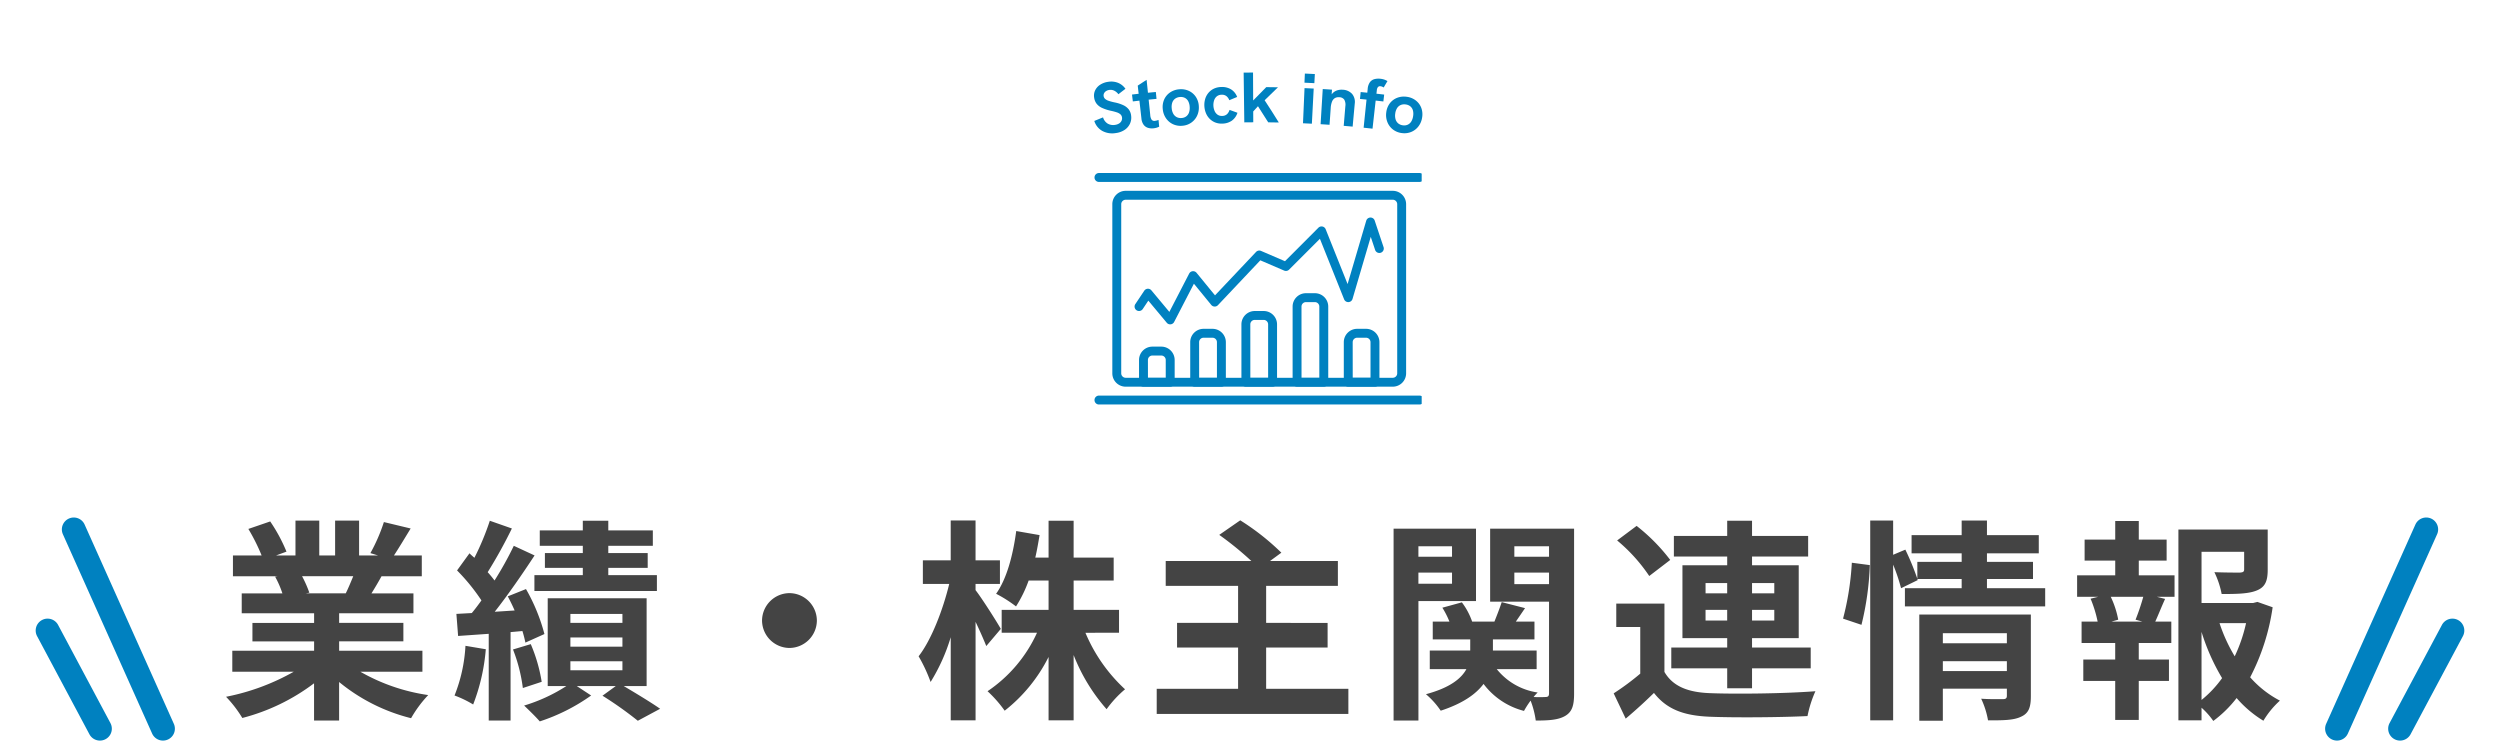<svg xmlns="http://www.w3.org/2000/svg" xmlns:xlink="http://www.w3.org/1999/xlink" width="420.276" height="126" viewBox="0 0 420.276 126"><defs><clipPath id="a"><rect width="35" height="40" fill="#fff" stroke="#707070" stroke-width="1"/></clipPath><clipPath id="b"><rect width="35" height="40" transform="translate(505 977)" fill="#fff" stroke="#707070" stroke-width="1"/></clipPath><clipPath id="c"><rect width="160" height="85" transform="translate(866 2725)" fill="#fff" stroke="#707070" stroke-width="1"/></clipPath><clipPath id="d"><rect width="56" height="56" transform="translate(1001 699)" fill="#fff" stroke="#707070" stroke-width="1"/></clipPath><clipPath id="e"><rect width="55" height="39" transform="translate(0 -0.086)" fill="#0081c0"/></clipPath><clipPath id="f"><rect width="56.953" height="10.846" transform="translate(0 0)" fill="#0081c0"/></clipPath></defs><g transform="translate(-791 -2716)"><g transform="translate(-82 934)"><g transform="translate(1258.276 1868)" clip-path="url(#a)"><g transform="translate(7.6 3)"><path d="M0,35.5a1.992,1.992,0,0,1-.816-.175,2,2,0,0,1-1.008-2.643l15-33.5a2,2,0,0,1,2.643-1.008A2,2,0,0,1,16.825.817l-15,33.5A2,2,0,0,1,0,35.5Z" fill="#0081c0"/><path d="M0,18.5a1.991,1.991,0,0,1-.94-.236,2,2,0,0,1-.823-2.706l8.8-16.5a2,2,0,0,1,2.706-.823A2,2,0,0,1,10.565.941l-8.8,16.5A2,2,0,0,1,0,18.5Z" transform="translate(10.6 17)" fill="#0081c0"/></g></g><path d="M-151.092-21.132c-.4.972-.828,2.016-1.26,2.88h-6.732l.612-.108a19.339,19.339,0,0,0-1.224-2.772Zm11.628,16.056V-8.6h-14v-1.584h10.8v-3.1h-10.8V-14.9h12.492v-3.348h-7.056c.54-.864,1.116-1.836,1.692-2.88h6.768v-3.492h-4.68c.828-1.26,1.8-2.88,2.808-4.536l-4.5-1.08a29,29,0,0,1-2.268,5.22l1.3.4h-3.2v-5.868h-4.032v5.868h-2.664v-5.868h-4v5.868h-3.276l1.764-.648a27.241,27.241,0,0,0-2.736-5.076l-3.672,1.26a32.268,32.268,0,0,1,2.232,4.464h-4.824v3.492h7.524l-.432.072a16.176,16.176,0,0,1,1.224,2.808h-6.84V-14.9h12.168v1.62h-10.368v3.1h10.368V-8.6h-13.752v3.528H-161.1A37.822,37.822,0,0,1-172.476-.864,19.969,19.969,0,0,1-169.74,2.7a34.149,34.149,0,0,0,12.06-5.832V3.132h4.212v-6.48a30.729,30.729,0,0,0,12.1,6.084,20.138,20.138,0,0,1,2.88-3.888A32.162,32.162,0,0,1-149.9-5.076ZM-112.5-25.02h-6.372v2.484h6.372v1.224h-8.136v2.664h20.592v-2.664h-8.172v-1.224h6.624V-25.02h-6.624v-1.224h7.488v-2.592h-7.488v-1.62H-112.5v1.62h-7.236v2.592h7.236ZM-132.228-9.432a26.238,26.238,0,0,1-1.836,8.352A17.982,17.982,0,0,1-130.932.432a33.044,33.044,0,0,0,2.124-9.288Zm9.576-2.484a19.59,19.59,0,0,1,.5,1.944l3.2-1.44a31.065,31.065,0,0,0-3.1-7.56l-3.06,1.224c.4.756.792,1.548,1.152,2.376l-3.348.216c2.268-2.88,4.716-6.444,6.7-9.468l-3.492-1.62a58.038,58.038,0,0,1-3.24,5.832,18.109,18.109,0,0,0-1.152-1.4,81.05,81.05,0,0,0,4.068-7.344l-3.708-1.3a44.174,44.174,0,0,1-2.592,6.228c-.288-.252-.576-.5-.828-.756l-2.088,2.88a33.13,33.13,0,0,1,4.1,5.04c-.54.756-1.08,1.476-1.62,2.124l-2.592.144.288,3.708,5.148-.36V3.132h3.672V-11.736Zm-1.584,3.1a26.833,26.833,0,0,1,1.656,6.48l3.168-1.044a26.781,26.781,0,0,0-1.836-6.336Zm9.648,1.98h8.748v1.512h-8.748Zm0-4h8.748v1.548h-8.748Zm0-3.96h8.748v1.512h-8.748Zm12.816,12.132v-14.76H-118.4v14.76h3.132A28,28,0,0,1-122.364.612c.792.756,1.98,1.908,2.628,2.664A31.919,31.919,0,0,0-111.1-1.08l-2.412-1.584h6.552l-2.232,1.62a62.353,62.353,0,0,1,5.94,4.212L-99.5,1.152c-1.44-1.008-3.924-2.52-6.12-3.816ZM-77.76-18.288a4.64,4.64,0,0,0-4.608,4.608A4.64,4.64,0,0,0-77.76-9.072a4.64,4.64,0,0,0,4.608-4.608A4.64,4.64,0,0,0-77.76-18.288Zm35.532,6.012c-.576-1.044-3.2-5.184-4.248-6.516v-1.044h4.1V-23.8h-4.1v-6.7h-4.176v6.7h-4.68v3.96H-50.9c-1.044,4.32-2.988,9.4-5.148,12.168a26.047,26.047,0,0,1,2.016,4.32,31.418,31.418,0,0,0,3.384-7.524V3.1h4.176v-16.56c.72,1.512,1.4,3.06,1.8,4.068Zm19.872.648V-15.48h-7.632v-4.932h6.732v-3.852h-6.732v-6.192H-34.2v6.192h-2.232c.288-1.224.5-2.484.72-3.78l-3.924-.684C-40.176-24.7-41.22-20.7-43.02-18.18a22.118,22.118,0,0,1,3.348,2.124,21.347,21.347,0,0,0,2.124-4.356H-34.2v4.932h-7.884v3.852h5.94A23.615,23.615,0,0,1-44.46-1.8a20.641,20.641,0,0,1,2.88,3.276A26.624,26.624,0,0,0-34.2-7.56V3.1h4.212V-7.884a30.648,30.648,0,0,0,5.544,9.108,18.191,18.191,0,0,1,3.1-3.348,27.245,27.245,0,0,1-6.66-9.5ZM2.376-2.2V-9.144H12.708v-4.14H2.376v-6.228h12.06v-4.176H3.024l1.908-1.4A40.884,40.884,0,0,0-1.98-30.528L-5.508-28.08a53.2,53.2,0,0,1,5.4,4.392h-14.4v4.176H-2.34v6.228H-12.6v4.14H-2.34V-2.2H-16.02V2.016H16.2V-2.2ZM33.624-26.172v1.764H27.972v-1.764Zm-5.652,6.3v-1.872h5.652v1.872Zm9.684,2.916V-29.124H23.8V3.132h4.176V-16.956ZM44.1-19.8v-1.944h5.832V-19.8Zm5.832-6.372v1.764H44.1v-1.764Zm4.212-2.952H40.032v12.276h9.9V-1.44c0,.432-.144.612-.576.612a18.071,18.071,0,0,1-2.016,0,7.171,7.171,0,0,1,.684-.756,10.82,10.82,0,0,1-6.876-3.924h6.7V-8.64H40.5v-1.872h6.984V-13.5H44.352c.468-.684,1.008-1.476,1.548-2.268l-3.924-1.008c-.288.9-.792,2.2-1.224,3.276H37.008a11.791,11.791,0,0,0-1.728-3.24L32-15.84a14.29,14.29,0,0,1,1.188,2.34H30.384v2.988h6.3V-8.64h-6.8v3.132h6.156c-.864,1.584-2.772,3.132-6.8,4.212a13.625,13.625,0,0,1,2.484,2.772c3.744-1.224,5.94-2.808,7.2-4.5a12.331,12.331,0,0,0,6.8,4.536A15.176,15.176,0,0,1,46.836-.216,14.834,14.834,0,0,1,47.7,3.132c2.232,0,3.816-.108,4.968-.792S54.144.576,54.144-1.4Zm22.1,15.444v-1.8h3.636v1.8Zm0-6.3h3.636v1.728H76.248Zm11.556,0v1.728H84.06V-19.98Zm0,6.3H84.06v-1.8H87.8ZM79.884-2.3H84.06V-5.652h9.864V-9.144H84.06v-1.584h7.848v-12.24H84.06v-1.476h9.432V-27.9H84.06v-2.556H79.884V-27.9H70.92v3.456h8.964v1.476H72.36v12.24h7.524v1.584h-9.4v3.492h9.4ZM70.308-23.868a31.284,31.284,0,0,0-5.652-5.724L61.38-27.144a28.053,28.053,0,0,1,5.4,5.976Zm-.972,7.344h-8.1V-12.6h4.032v7.848A43.142,43.142,0,0,1,60.8-1.44L62.82,2.808c1.836-1.548,3.312-2.916,4.752-4.32,2.16,2.772,5.04,3.816,9.324,4,4.392.18,12.024.108,16.488-.108A19.519,19.519,0,0,1,94.716-1.8c-4.968.4-13.464.5-17.784.324-3.672-.144-6.192-1.152-7.6-3.564Zm33.12,3.564A48.6,48.6,0,0,0,103.86-23l-3.024-.4A47.075,47.075,0,0,1,99.36-14Zm13.68,7.776V-6.84H126.9v1.656ZM126.9-11.556v1.692H116.136v-1.692Zm4.032-3.132H112.176V3.168h3.96v-5.4H126.9v1.188c0,.432-.18.576-.684.576-.468,0-2.16.036-3.636-.072A14.188,14.188,0,0,1,123.732,3.1c2.484,0,4.284,0,5.544-.612,1.3-.576,1.656-1.584,1.656-3.456Zm-7.38-4.428v-1.548h7.74v-2.88h-7.74v-1.44h8.712v-3.06h-8.712v-2.448H119.3v2.448H110.88v3.06H119.3v1.44h-7.452V-20.7a42.946,42.946,0,0,0-2.016-4.9l-2.052.864v-5.76h-3.852V3.1h3.852V-23.076a30.1,30.1,0,0,1,1.332,3.96l2.808-1.368-.072-.18H119.3v1.548h-9.54v3.06h23.58v-3.06ZM149.688-13.5h-5.22l1.152-.324a15.387,15.387,0,0,0-1.26-3.852h5.472a37.145,37.145,0,0,1-1.3,3.852Zm-.612-10.26h4.68v-3.528h-4.68V-30.42h-3.96v3.132h-5.148v3.528h5.148v2.484h-6.408v3.6h3.564l-1.3.324a20.509,20.509,0,0,1,1.188,3.852h-2.7v3.6h5.652v2.772h-5.364v3.6h5.364V3.024h3.96V-3.528h5.076v-3.6h-5.076V-9.9h5.472v-3.6h-2.7c.5-1.08,1.044-2.484,1.656-3.816l-1.4-.36h2.988v-3.6h-6.012Zm10.548,11.988A35.606,35.606,0,0,0,163.08-4a18.653,18.653,0,0,1-3.456,3.672Zm7.488-1.476a26.155,26.155,0,0,1-1.908,5.58,27.09,27.09,0,0,1-2.556-5.58Zm1.908-3.564-.72.18h-8.676v-8.6h7.164v2.952c0,.4-.18.5-.72.54-.54,0-2.52,0-4.284-.072a14.686,14.686,0,0,1,1.224,3.672c2.628,0,4.572-.036,5.94-.612,1.4-.576,1.8-1.62,1.8-3.456V-28.98H155.736V3.1h3.888V.972A12.423,12.423,0,0,1,161.6,3.2a19.873,19.873,0,0,0,3.924-3.852,18.915,18.915,0,0,0,4.5,3.816A14.807,14.807,0,0,1,172.8-.216a17.368,17.368,0,0,1-5-3.924,36.772,36.772,0,0,0,3.78-11.772Z" transform="translate(1083.476 1900)" fill="#444"/><g transform="translate(368 891)" clip-path="url(#b)"><g transform="translate(-20.9 -0.5)"><path d="M15,35.5a2,2,0,0,1-1.827-1.183l-15-33.5A2,2,0,0,1-.817-1.825,2,2,0,0,1,1.825-.817l15,33.5A2,2,0,0,1,15,35.5Z" transform="translate(538.301 980.5)" fill="#0081c0"/><path d="M8.8,18.5a2,2,0,0,1-1.766-1.059l-8.8-16.5A2,2,0,0,1-.941-1.765a2,2,0,0,1,2.706.823l8.8,16.5A2,2,0,0,1,8.8,18.5Z" transform="translate(533.9 997.5)" fill="#0081c0"/></g></g></g><g transform="translate(57 -9)" clip-path="url(#c)"><g transform="translate(-132)"><g transform="translate(49 2047)" clip-path="url(#d)"><g transform="translate(1001 707.086)"><g clip-path="url(#e)"><path d="M51.146,36.927H6.245A2.248,2.248,0,0,1,4,34.682V6.245A2.248,2.248,0,0,1,6.245,4h44.9a2.248,2.248,0,0,1,2.245,2.245V34.682a2.248,2.248,0,0,1-2.245,2.245M6.245,5.5a.75.75,0,0,0-.748.748V34.682a.75.75,0,0,0,.748.748h44.9a.75.75,0,0,0,.748-.748V6.245a.75.75,0,0,0-.748-.748Z" transform="translate(-1.007 -1.007)" fill="#0081c0"/><path d="M54.629,1.5H.748a.748.748,0,1,1,0-1.5H54.629a.748.748,0,1,1,0,1.5" fill="#0081c0"/><path d="M54.629,51.5H.748a.748.748,0,0,1,0-1.5H54.629a.748.748,0,1,1,0,1.5" transform="translate(0 -12.583)" fill="#0081c0"/><path d="M14.987,27.96a.746.746,0,0,1-.575-.269l-3.1-3.72-.941,1.411a.748.748,0,1,1-1.245-.831l1.5-2.245a.748.748,0,0,1,1.2-.064l3.02,3.623,3.329-6.44a.749.749,0,0,1,1.245-.13l3.1,3.79,6.9-7.3a.747.747,0,0,1,.84-.173l4.024,1.732L39.9,11.716a.748.748,0,0,1,1.224.251l3.686,9.219,3.132-10.648a.749.749,0,0,1,.7-.537.739.739,0,0,1,.724.512l1.5,4.49a.749.749,0,0,1-1.42.473l-.742-2.226L45.639,23.681a.749.749,0,0,1-1.414.067L40.157,13.576l-5.185,5.185a.748.748,0,0,1-.825.159l-4.01-1.727-7.124,7.54a.74.74,0,0,1-.571.233.749.749,0,0,1-.552-.274l-2.916-3.567-3.324,6.43a.747.747,0,0,1-.584.4.731.731,0,0,1-.081,0" transform="translate(-2.265 -2.517)" fill="#0081c0"/><path d="M15.238,45.735h-4.49A.749.749,0,0,1,10,44.987V41.245A2.248,2.248,0,0,1,12.245,39h1.5a2.248,2.248,0,0,1,2.245,2.245v3.742a.749.749,0,0,1-.748.748m-3.742-1.5H14.49V41.245a.75.75,0,0,0-.748-.748h-1.5a.75.75,0,0,0-.748.748Z" transform="translate(-2.517 -9.814)" fill="#0081c0"/><path d="M61.238,44.729h-4.49A.749.749,0,0,1,56,43.98V37.245A2.248,2.248,0,0,1,58.245,35h1.5a2.248,2.248,0,0,1,2.245,2.245V43.98a.749.749,0,0,1-.748.748m-3.742-1.5H60.49V37.245a.75.75,0,0,0-.748-.748h-1.5a.75.75,0,0,0-.748.748Z" transform="translate(-14.093 -8.808)" fill="#0081c0"/><path d="M49.738,42.715h-4.49a.749.749,0,0,1-.748-.748V29.245A2.248,2.248,0,0,1,46.745,27h1.5a2.248,2.248,0,0,1,2.245,2.245V41.967a.749.749,0,0,1-.748.748M46,41.219H48.99V29.245a.75.75,0,0,0-.748-.748h-1.5a.75.75,0,0,0-.748.748Z" transform="translate(-11.199 -6.795)" fill="#0081c0"/><path d="M38.238,43.722h-4.49A.749.749,0,0,1,33,42.974V33.245A2.248,2.248,0,0,1,35.245,31h1.5a2.248,2.248,0,0,1,2.245,2.245v9.729a.749.749,0,0,1-.748.748m-3.742-1.5H37.49v-8.98a.75.75,0,0,0-.748-.748h-1.5a.75.75,0,0,0-.748.748Z" transform="translate(-8.305 -7.801)" fill="#0081c0"/><path d="M26.738,44.729h-4.49a.749.749,0,0,1-.748-.748V37.245A2.248,2.248,0,0,1,23.745,35h1.5a2.248,2.248,0,0,1,2.245,2.245V43.98a.749.749,0,0,1-.748.748M23,43.232H25.99V37.245a.75.75,0,0,0-.748-.748h-1.5a.75.75,0,0,0-.748.748Z" transform="translate(-5.411 -8.808)" fill="#0081c0"/></g></g></g><g transform="translate(1049 2737)"><g clip-path="url(#f)"><path d="M4.574,10.368A3.478,3.478,0,0,1,2.29,10,2.891,2.891,0,0,1,.964,8.333c.587-.243.881-.364,1.471-.6a1.816,1.816,0,0,0,.78,1.049,1.857,1.857,0,0,0,1.229.213A1.76,1.76,0,0,0,5.1,8.777a1.1,1.1,0,0,0,.421-.432.969.969,0,0,0,.1-.6.833.833,0,0,0-.253-.512,1.709,1.709,0,0,0-.61-.342,8.769,8.769,0,0,0-.987-.263A7.428,7.428,0,0,1,2.32,6.164a2.5,2.5,0,0,1-.939-.689,2.152,2.152,0,0,1-.44-1.049A2.074,2.074,0,0,1,1.1,3.2a2.342,2.342,0,0,1,.84-.951,3.293,3.293,0,0,1,1.4-.5,3.093,3.093,0,0,1,1.614.176A2.8,2.8,0,0,1,6.2,2.928c-.476.364-.713.547-1.184.914a1.955,1.955,0,0,0-.707-.6,1.408,1.408,0,0,0-.822-.123,1.311,1.311,0,0,0-.538.191.978.978,0,0,0-.341.364.767.767,0,0,0-.076.478.784.784,0,0,0,.238.463,1.682,1.682,0,0,0,.6.332,8.263,8.263,0,0,0,1.036.274,6.268,6.268,0,0,1,1.417.454,2.546,2.546,0,0,1,.915.7,2.1,2.1,0,0,1,.418,1.079,2.427,2.427,0,0,1-.207,1.361,2.534,2.534,0,0,1-.9,1.028,3.469,3.469,0,0,1-1.477.526" fill="#0081c0"/><path d="M7.441,5.05c-.055-.462-.083-.693-.138-1.156,1.6-.19,2.4-.276,4.007-.43.045.463.067.695.112,1.158-1.594.154-2.391.239-3.981.428M10.88,9.572a2.218,2.218,0,0,1-.906-.086,1.448,1.448,0,0,1-.719-.513,2.1,2.1,0,0,1-.37-1.058c-.247-2.208-.372-3.313-.62-5.521.594-.391.891-.585,1.492-.97.245,2.368.368,3.552.613,5.92a1.72,1.72,0,0,0,.22.762.569.569,0,0,0,.577.207,1.763,1.763,0,0,0,.269-.051c.1-.026.208-.06.326-.1.043.454.064.681.109,1.135a2.759,2.759,0,0,1-.491.187,3.184,3.184,0,0,1-.5.092" fill="#0081c0"/><path d="M15.741,9.145a3.053,3.053,0,0,1-1.57-.275,2.916,2.916,0,0,1-1.162-1,3.2,3.2,0,0,1-.538-1.547,3.135,3.135,0,0,1,.25-1.62,2.83,2.83,0,0,1,1-1.176,3.165,3.165,0,0,1,1.566-.519,3.1,3.1,0,0,1,1.606.286,2.838,2.838,0,0,1,1.157,1.016,3.132,3.132,0,0,1,.485,1.565,3.217,3.217,0,0,1-.3,1.6,2.931,2.931,0,0,1-1,1.161,2.971,2.971,0,0,1-1.5.508m-.1-1.305a1.445,1.445,0,0,0,.778-.272,1.384,1.384,0,0,0,.469-.645,2.32,2.32,0,0,0,.115-.958,2.257,2.257,0,0,0-.241-.94,1.335,1.335,0,0,0-.557-.564,1.5,1.5,0,0,0-.824-.152,1.557,1.557,0,0,0-.811.273,1.36,1.36,0,0,0-.482.64,2.223,2.223,0,0,0-.106.966,2.261,2.261,0,0,0,.261.93,1.4,1.4,0,0,0,.57.568,1.5,1.5,0,0,0,.828.154" fill="#0081c0"/><path d="M22.512,8.779a2.915,2.915,0,0,1-1.268-.21,2.763,2.763,0,0,1-.936-.649,2.911,2.911,0,0,1-.6-.956,3.643,3.643,0,0,1-.242-1.141,3.544,3.544,0,0,1,.127-1.148,2.819,2.819,0,0,1,.514-1.01,2.736,2.736,0,0,1,.9-.731A3.025,3.025,0,0,1,22.3,2.626a2.921,2.921,0,0,1,1.631.384A2.537,2.537,0,0,1,24.977,4.3c-.53.217-.793.326-1.319.547a1.626,1.626,0,0,0-.47-.677,1.2,1.2,0,0,0-.843-.243,1.257,1.257,0,0,0-.807.288,1.473,1.473,0,0,0-.441.684,2.5,2.5,0,0,0-.112.858,2.566,2.566,0,0,0,.183.85,1.489,1.489,0,0,0,.489.653,1.232,1.232,0,0,0,.81.229,1.186,1.186,0,0,0,.811-.3,1.645,1.645,0,0,0,.424-.715c.532.192.8.289,1.327.485A2.6,2.6,0,0,1,24.066,8.3a2.855,2.855,0,0,1-1.554.479" fill="#0081c0"/><path d="M26.181,8.572c-.044-3.346-.067-5.018-.111-8.364C26.7.2,27.017.2,27.649.194c.015,3.346.023,5.019.038,8.364-.6,0-.9.006-1.506.014M30.2,8.565c-.678-1.087-1.023-1.629-1.723-2.709-.377.413-.564.62-.937,1.035,0-.744,0-1.116-.009-1.86.924-.96,1.392-1.437,2.342-2.385.787.006,1.181.011,1.968.026-.909.866-1.357,1.3-2.244,2.18.975,1.489,1.452,2.238,2.386,3.74-.713-.015-1.07-.02-1.783-.027" fill="#0081c0"/><path d="M36.295,1.9c.025-.613.038-.92.066-1.534.672.029,1.007.045,1.678.081l-.081,1.533c-.666-.035-1-.051-1.663-.08m-.248,6.824c.1-2.364.154-3.546.258-5.91.618.027.925.041,1.542.074-.122,2.363-.184,3.544-.308,5.908-.6-.032-.9-.046-1.492-.072" fill="#0081c0"/><path d="M39.007,8.876c.144-2.362.215-3.543.359-5.905.622.038.933.058,1.555.1-.037.537-.056.805-.093,1.341l-.249.007a2.056,2.056,0,0,1,.531-.829,1.868,1.868,0,0,1,.754-.421,2.431,2.431,0,0,1,.857-.084,2.237,2.237,0,0,1,1.585.706,2.115,2.115,0,0,1,.441,1.648c-.142,1.539-.213,2.309-.354,3.848-.6-.056-.9-.082-1.5-.132l.275-3.3a1.741,1.741,0,0,0-.181-1.1,1.021,1.021,0,0,0-.824-.409,1.266,1.266,0,0,0-.749.143,1.193,1.193,0,0,0-.482.585,3.341,3.341,0,0,0-.223,1.079c-.079,1.13-.118,1.695-.2,2.825-.6-.042-.9-.061-1.5-.1" fill="#0081c0"/><path d="M46.241,9.468c.195-1.891.292-2.836.487-4.727-.439-.045-.659-.067-1.1-.11.045-.463.067-.695.112-1.158.447.043.671.065,1.117.111.026-.248.039-.372.064-.62a2.242,2.242,0,0,1,.385-1.155,1.4,1.4,0,0,1,.771-.509,2.708,2.708,0,0,1,.981-.06,3.065,3.065,0,0,1,.665.143,2.963,2.963,0,0,1,.524.25c-.255.429-.383.643-.635,1.073a1.758,1.758,0,0,0-.251-.132.936.936,0,0,0-.27-.074.468.468,0,0,0-.445.143.924.924,0,0,0-.183.5c-.027.244-.04.365-.068.609.521.058.782.088,1.3.15-.055.462-.082.693-.137,1.156-.518-.062-.776-.092-1.294-.15-.211,1.889-.316,2.834-.527,4.723-.6-.067-.9-.1-1.5-.161" fill="#0081c0"/><path d="M52.646,10.369a3.044,3.044,0,0,1-1.479-.6,2.916,2.916,0,0,1-.924-1.226,3.194,3.194,0,0,1-.2-1.627,3.126,3.126,0,0,1,.588-1.529,2.827,2.827,0,0,1,1.229-.937A3.175,3.175,0,0,1,53.5,4.273a3.11,3.11,0,0,1,1.512.62,2.838,2.838,0,0,1,.918,1.239,3.123,3.123,0,0,1,.143,1.632,3.184,3.184,0,0,1-.633,1.5,2.925,2.925,0,0,1-1.222.924,2.983,2.983,0,0,1-1.576.177m.182-1.3a1.445,1.445,0,0,0,.82-.1,1.385,1.385,0,0,0,.6-.531,2.311,2.311,0,0,0,.315-.911,2.266,2.266,0,0,0-.036-.97,1.345,1.345,0,0,0-.427-.67,1.51,1.51,0,0,0-.775-.322,1.555,1.555,0,0,0-.851.094,1.36,1.36,0,0,0-.607.523,2.219,2.219,0,0,0-.309.922,2.255,2.255,0,0,0,.058.964,1.414,1.414,0,0,0,.438.676,1.5,1.5,0,0,0,.778.326" fill="#0081c0"/></g></g></g></g></g></svg>